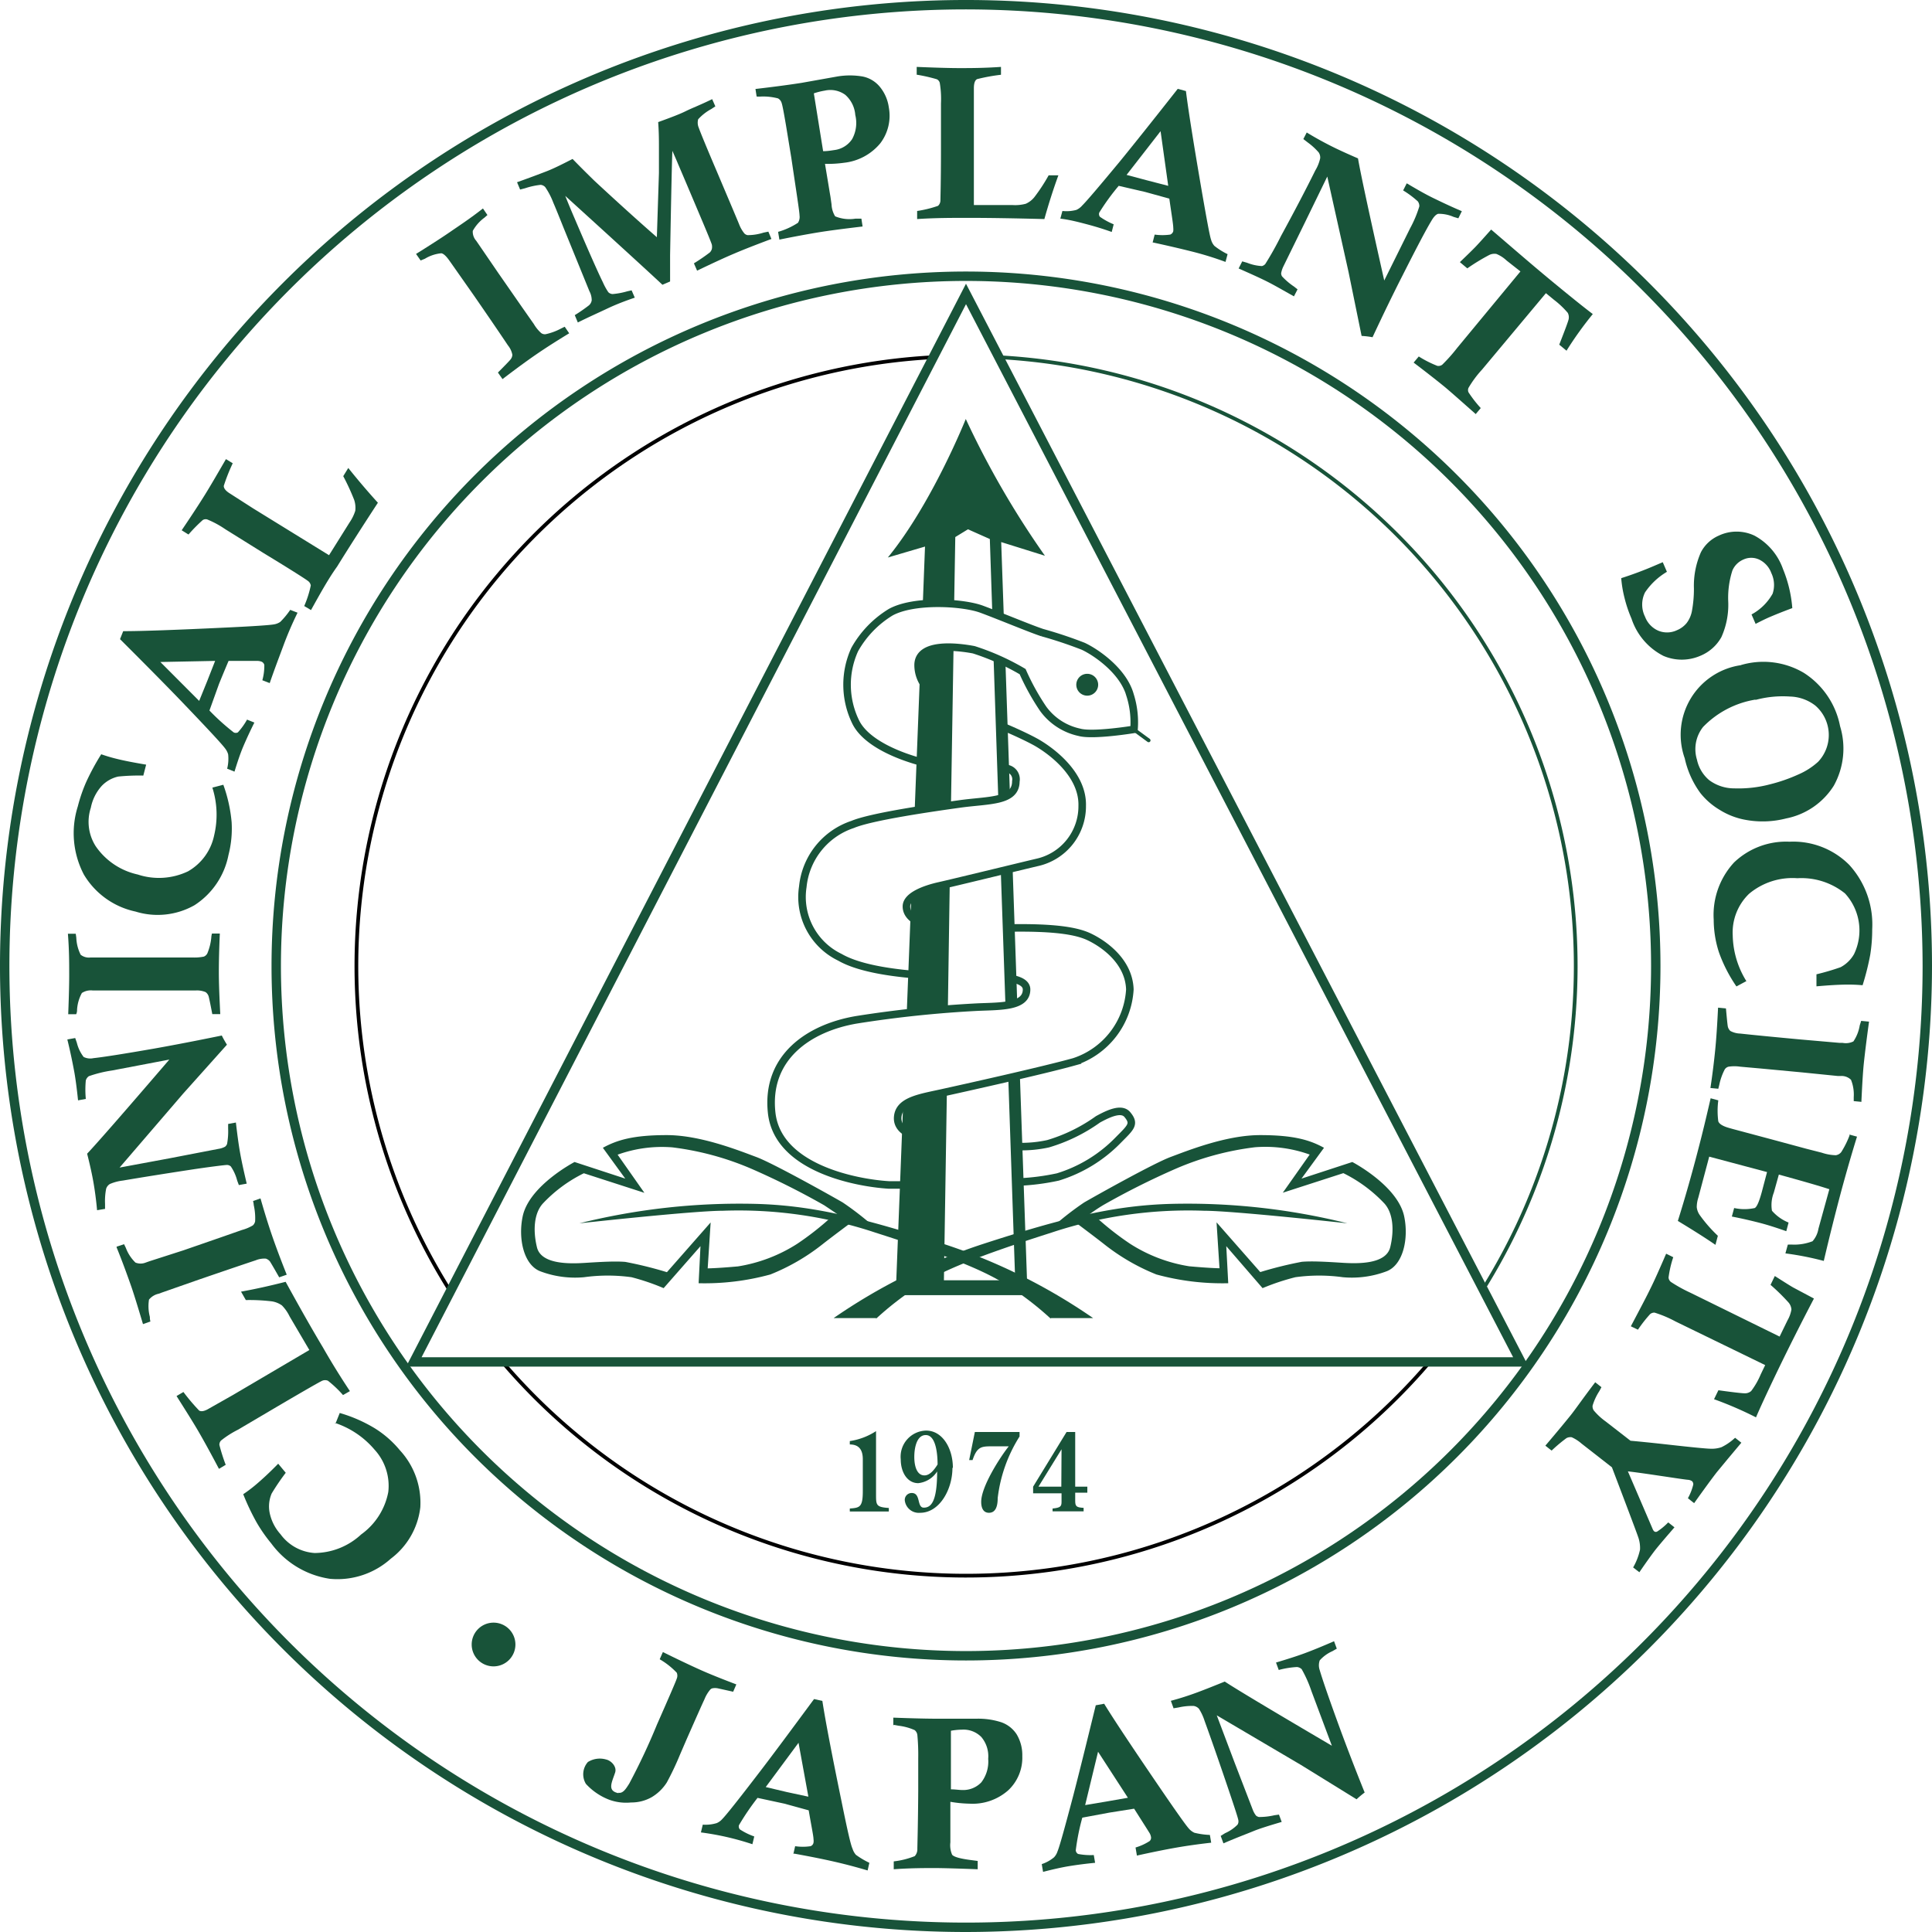 <svg id="レイヤー_1" data-name="レイヤー 1" xmlns="http://www.w3.org/2000/svg" viewBox="0 0 176.74 176.74"><defs><style>.cls-1{fill:#185339;}.cls-2,.cls-3,.cls-4,.cls-5,.cls-6{fill:none;}.cls-2,.cls-3,.cls-5,.cls-6{stroke:#185339;}.cls-2{stroke-width:0.86px;}.cls-3,.cls-4,.cls-6{stroke-width:0.34px;}.cls-4{stroke:#000;}.cls-5{stroke-width:0.69px;}.cls-6{stroke-linecap:round;}</style></defs><path class="cls-1" d="M80.14,136.69c0,1,0,1.18,1.17,1.26v.32H77.74V138c.89-.07,1.19-.1,1.19-1.58v-2.93c0-.82-.32-1.35-1.19-1.35v-.31a6,6,0,0,0,2.4-.91Z" transform="translate(0 0)"/><path class="cls-1" d="M87.13,134.28c0,2-1.2,4.11-2.95,4.11a1.29,1.29,0,0,1-1.41-1.13.63.63,0,0,1,.64-.68c.85,0,.44,1.34,1.1,1.34s1.22-.53,1.22-3.31A2.34,2.34,0,0,1,84,135.68c-1,0-1.6-1-1.6-2.18a2.39,2.39,0,0,1,2.32-2.63c1.51,0,2.45,1.64,2.45,3.41m-2.48-3c-.83,0-1.05,1.17-1.05,2s.23,1.69.93,1.69c.51,0,.91-.54,1.2-1,0-.85-.12-2.69-1.08-2.69" transform="translate(0 0)"/><path class="cls-1" d="M93.27,131.41a13.47,13.47,0,0,0-2,5.63c0,.89-.26,1.35-.8,1.35s-.71-.48-.71-1c0-1.4,1.72-4.07,2.52-5.08H90.8c-1,0-1.41,0-1.83,1.26h-.31l.52-2.57h4.09Z" transform="translate(0 0)"/><path class="cls-1" d="M98.36,136h1.11v.55H98.36v.76c0,.52.15.59.77.63v.32H96.29V138c.7-.07.82-.18.82-.6v-.79h-2.6V136l3.06-5h.79Zm-1.25-3.42L95,136h2.09Z" transform="translate(0 0)"/><path class="cls-1" d="M56.56,164c.44.09.71-.38,1-.83a58.75,58.75,0,0,0,2.55-5.43c1.13-2.56,1.73-3.95,1.8-4.18a.7.7,0,0,0,0-.54,7,7,0,0,0-1.56-1.23l.29-.66c1.42.7,2.56,1.24,3.43,1.63s2,.84,3.29,1.33l-.29.67-1.4-.31a1.3,1.3,0,0,0-.51,0,.39.39,0,0,0-.19.12,3.14,3.14,0,0,0-.52.87c-.21.44-.75,1.66-1.62,3.63l-.63,1.46A26,26,0,0,1,61,163.06a4.16,4.16,0,0,1-1.39,1.35,3.75,3.75,0,0,1-1.88.48,4.51,4.51,0,0,1-2-.25,5.62,5.62,0,0,1-2.13-1.45,1.69,1.69,0,0,1,.18-2,2.06,2.06,0,0,1,1.67-.23c.48.11,1,.67.82,1.2-.3.91-.75,1.67.31,1.88" transform="translate(0 0)"/><path class="cls-1" d="M72.58,169.59l.16-.7a4.76,4.76,0,0,0,1.41,0,.42.42,0,0,0,.27-.32,1.07,1.07,0,0,0,0-.32c0-.28-.19-1.17-.44-2.64L71.76,165l-2.46-.53a22.94,22.94,0,0,0-1.7,2.5.41.41,0,0,0,.08.38A6,6,0,0,0,69,168l-.17.71c-.78-.26-1.54-.47-2.27-.64s-1.6-.33-2.44-.44l.17-.71a3.57,3.57,0,0,0,1.27-.14,1.41,1.41,0,0,0,.51-.37q.51-.51,3.3-4.15c1.18-1.53,2.87-3.81,5.1-6.83l.76.17c.25,1.64.83,4.71,1.76,9.22.51,2.51.83,3.95,1,4.3a1.53,1.53,0,0,0,.31.56,7.53,7.53,0,0,0,1.23.73l-.16.7c-1.11-.33-2.15-.6-3.12-.82s-2.16-.46-3.6-.72m.4-10.14-3,4.05,1.9.45,2,.43Z" transform="translate(0 0)"/><path class="cls-1" d="M81.72,157.85v-.72c1.81.07,3.23.1,4.25.1l3.3,0a6.83,6.83,0,0,1,2.32.32A2.76,2.76,0,0,1,93,158.65a3.69,3.69,0,0,1,.52,2,4.08,4.08,0,0,1-1.29,3.13A4.92,4.92,0,0,1,88.68,165a11.47,11.47,0,0,1-1.74-.17c0,1.75,0,2.76,0,3v.71a2.2,2.2,0,0,0,.16,1.13c.17.21.77.37,1.81.5l.53.07V171c-1.87-.07-3.22-.11-4-.11s-2.19,0-3.68.11v-.72a7.44,7.44,0,0,0,1.92-.48.92.92,0,0,0,.24-.66c0-.32.06-2.09.08-5.31v-3a19.32,19.32,0,0,0-.08-2.11.67.67,0,0,0-.25-.45,5.07,5.07,0,0,0-1.47-.4l-.43-.08m5.22,5.9c.4,0,.74.06,1,.06a2.28,2.28,0,0,0,1.78-.7,3.12,3.12,0,0,0,.63-2.15,2.73,2.73,0,0,0-.63-2,2.29,2.29,0,0,0-1.78-.67,5.92,5.92,0,0,0-1,.1Z" transform="translate(0 0)"/><path class="cls-1" d="M104,169.72l-.12-.71a4.93,4.93,0,0,0,1.29-.59.41.41,0,0,0,.12-.39,1.05,1.05,0,0,0-.11-.31c-.15-.25-.63-1-1.43-2.26l-2.27.36-2.47.46a20.55,20.55,0,0,0-.6,3,.44.44,0,0,0,.21.32,6,6,0,0,0,1.44.1l.12.71c-.82.08-1.61.18-2.35.3s-1.6.32-2.41.53l-.12-.71a3.46,3.46,0,0,0,1.12-.62,1.41,1.41,0,0,0,.32-.54c.19-.45.66-2.15,1.44-5.1q.73-2.81,2.06-8.27l.77-.14q1.29,2.11,5.19,7.82,2.16,3.16,2.55,3.59a1.51,1.51,0,0,0,.51.39,7,7,0,0,0,1.42.2l.12.71c-1.15.13-2.22.28-3.19.45s-2.17.41-3.61.73m-3.55-9.5-1.18,4.88,1.91-.32,2-.35Z" transform="translate(0 0)"/><path class="cls-1" d="M107.36,156.28l-.25-.69c.87-.23,1.66-.49,2.39-.76s1.58-.61,2.54-1q1.68,1.1,9.8,5.87l-1.87-5a11.54,11.54,0,0,0-.89-2,.72.72,0,0,0-.43-.2,8,8,0,0,0-1.67.27l-.25-.68c1-.3,1.89-.58,2.62-.85s1.61-.63,2.69-1.1l.25.68-.4.23a3.4,3.4,0,0,0-1.16.84,1.36,1.36,0,0,0,0,.9c.26.89.87,2.66,1.85,5.34.63,1.71,1.38,3.67,2.26,5.85a8.67,8.67,0,0,0-.74.62L119,161.45l-7.69-4.53,1.65,4.37,1.63,4.23a2.1,2.1,0,0,0,.31.57.64.64,0,0,0,.26.13,6.1,6.1,0,0,0,1.42-.16L117,166l.25.67c-1.08.32-2,.6-2.58.84s-1.47.57-2.75,1.12l-.25-.68.4-.25a3.68,3.68,0,0,0,1.14-.78.54.54,0,0,0,.08-.36c0-.14-.3-1.06-.88-2.78-.84-2.48-1.58-4.61-2.22-6.37a4.67,4.67,0,0,0-.51-1.09.81.81,0,0,0-.49-.26,5.53,5.53,0,0,0-1.38.14l-.49.08" transform="translate(0 0)"/><path class="cls-1" d="M30.68,130.26l.4-1a13.32,13.32,0,0,1,3.22,1.41,9.42,9.42,0,0,1,2.28,2,7.07,7.07,0,0,1,1.87,5.22,6.85,6.85,0,0,1-2.7,4.7,7.3,7.3,0,0,1-5.57,1.84,8.14,8.14,0,0,1-5.36-3.23,14.13,14.13,0,0,1-1.34-1.92,21.53,21.53,0,0,1-1.23-2.59,12.65,12.65,0,0,0,1.06-.79c.61-.51,1.32-1.16,2.14-2l.69.83a20.84,20.84,0,0,0-1.29,1.9,3,3,0,0,0-.19,1.72,4.19,4.19,0,0,0,1,2,4.2,4.2,0,0,0,3.13,1.72,6.32,6.32,0,0,0,4.25-1.7,6.19,6.19,0,0,0,2.48-3.88,4.9,4.9,0,0,0-1.26-3.88,8.08,8.08,0,0,0-3.61-2.44" transform="translate(0 0)"/><path class="cls-1" d="M20.65,134l-.62.37c-.78-1.48-1.41-2.62-1.88-3.43s-1.16-1.9-2-3.23l.63-.37a18.22,18.22,0,0,0,1.44,1.7c.2.11.49.06.89-.18l2.19-1.24,7-4.12-1.81-3.08a3.75,3.75,0,0,0-.7-1,2.17,2.17,0,0,0-.91-.37,17.33,17.33,0,0,0-2.39-.12l-.44-.77q1.89-.34,4.08-.9,2,3.65,3.41,6,1.14,2,2.47,4l-.63.36A10.34,10.34,0,0,0,30,126.31a.66.66,0,0,0-.52,0q-.33.14-4.08,2.34l-3.07,1.81-.54.32a8.83,8.83,0,0,0-1.57,1,.55.55,0,0,0-.15.4,16.57,16.57,0,0,0,.55,1.75" transform="translate(0 0)"/><path class="cls-1" d="M10.66,114.05l.69-.23.16.33a3.66,3.66,0,0,0,.88,1.35,1.25,1.25,0,0,0,.94,0l.34-.12,3.11-1,3.55-1.23,1.8-.63a4,4,0,0,0,1-.42.68.68,0,0,0,.21-.38,5.49,5.49,0,0,0-.13-1.49q0-.12-.06-.36l.68-.24c.37,1.29.72,2.42,1.05,3.38s.76,2.12,1.35,3.6l-.69.24c-.51-.9-.8-1.39-.86-1.47a.82.82,0,0,0-.36-.24,2.06,2.06,0,0,0-.92.15q-1.54.51-5.24,1.78l-3.37,1.18-.27.1a1.56,1.56,0,0,0-.89.54,3.86,3.86,0,0,0,.08,1.58c0,.1,0,.24.05.42l-.68.24c-.48-1.61-.85-2.82-1.13-3.61s-.71-2-1.27-3.38" transform="translate(0 0)"/><path class="cls-1" d="M9.6,110.59l-.72.12c-.08-.89-.19-1.72-.32-2.48s-.33-1.67-.59-2.69q1.38-1.46,7.52-8.61l-5.25,1a11.34,11.34,0,0,0-2.11.52.71.71,0,0,0-.28.39,8.91,8.91,0,0,0,0,1.69l-.71.13c-.11-1.05-.23-2-.37-2.74s-.33-1.69-.61-2.83l.72-.13.15.43a3.49,3.49,0,0,0,.62,1.3,1.36,1.36,0,0,0,.9.11c.92-.1,2.77-.39,5.58-.88q2.7-.48,6.16-1.19c.14.29.3.56.47.84l-4,4.47-5.82,6.77,4.58-.85,4.46-.86a1.86,1.86,0,0,0,.61-.2.61.61,0,0,0,.18-.24,6.35,6.35,0,0,0,.1-1.42c0-.1,0-.23,0-.42l.71-.13c.13,1.13.25,2,.37,2.69s.3,1.54.62,2.9l-.72.13c-.07-.2-.13-.34-.16-.44a4.07,4.07,0,0,0-.58-1.27.55.55,0,0,0-.33-.13c-.14,0-1.11.11-2.9.37q-3.88.59-6.65,1.06a4.19,4.19,0,0,0-1.17.31.78.78,0,0,0-.35.44,5.87,5.87,0,0,0-.1,1.38c0,.11,0,.28,0,.5" transform="translate(0 0)"/><path class="cls-1" d="M6.21,85.42h.72l.05.36a3.77,3.77,0,0,0,.4,1.56,1.21,1.21,0,0,0,.91.25h3.64l3.75,0,1.91,0a4.25,4.25,0,0,0,1.06-.08.62.62,0,0,0,.32-.3,5,5,0,0,0,.36-1.45q0-.12.06-.36h.72c-.06,1.34-.09,2.52-.09,3.53s.05,2.25.13,3.84h-.73c-.19-1-.31-1.57-.35-1.67a.76.76,0,0,0-.26-.34,2,2,0,0,0-.92-.15c-1.08,0-2.93,0-5.54,0l-3.56,0h-.3a1.49,1.49,0,0,0-1,.23,3.66,3.66,0,0,0-.44,1.52c0,.1,0,.24-.08.42H6.24q.1-2.52.09-3.78c0-.9,0-2.1-.12-3.61" transform="translate(0 0)"/><path class="cls-1" d="M19.43,72.05l1-.26a13.57,13.57,0,0,1,.76,3.43,9.72,9.72,0,0,1-.29,3,7.07,7.07,0,0,1-3.11,4.59,6.84,6.84,0,0,1-5.39.58A7.25,7.25,0,0,1,7.67,80a8.17,8.17,0,0,1-.55-6.24,14.38,14.38,0,0,1,.76-2.21A22,22,0,0,1,9.26,69c.4.14.82.27,1.26.38.77.2,1.72.38,2.85.57l-.26,1a19,19,0,0,0-2.3.09,3,3,0,0,0-1.5.85,4.17,4.17,0,0,0-1,2,4.14,4.14,0,0,0,.45,3.53A6.3,6.3,0,0,0,12.6,80a6.18,6.18,0,0,0,4.6-.29,4.94,4.94,0,0,0,2.39-3.29,8.14,8.14,0,0,0-.16-4.36" transform="translate(0 0)"/><path class="cls-1" d="M24.7,62.5,24,62.23a5,5,0,0,0,.18-1.4.44.44,0,0,0-.28-.31,1.22,1.22,0,0,0-.31-.06c-.3,0-1.19,0-2.68,0-.36.85-.65,1.55-.88,2.12L19.16,65A20.87,20.87,0,0,0,21.38,67a.42.42,0,0,0,.38,0,6.15,6.15,0,0,0,.84-1.17l.67.27c-.37.74-.7,1.45-1,2.15s-.57,1.53-.82,2.34l-.67-.27A3.73,3.73,0,0,0,20.87,69a1.63,1.63,0,0,0-.29-.55q-.43-.58-3.6-3.89-2-2.1-6-6.09l.29-.73q2.47,0,9.38-.33c2.56-.12,4-.22,4.4-.29a1.42,1.42,0,0,0,.59-.23,7.29,7.29,0,0,0,.91-1.1l.67.26c-.49,1-.92,2-1.29,3s-.78,2.06-1.26,3.45m-10-1.94,3.55,3.56.73-1.8.73-1.86Z" transform="translate(0 0)"/><path class="cls-1" d="M17.23,48.89l-.61-.38c.94-1.39,1.65-2.48,2.14-3.27S19.9,43.33,20.67,42l.62.38a17,17,0,0,0-.82,2.07c0,.23.18.46.57.7l2.12,1.36,6.94,4.28,1.88-3a4,4,0,0,0,.52-1.06,2.29,2.29,0,0,0-.1-1,20.7,20.7,0,0,0-1-2.17l.46-.75c.8,1,1.7,2.07,2.71,3.18-1.52,2.33-2.76,4.27-3.73,5.84C30,53,29.24,54.4,28.45,55.81l-.62-.37a9.53,9.53,0,0,0,.6-1.88.63.63,0,0,0-.28-.43c-.19-.15-1.51-1-4-2.51l-3-1.87-.53-.33a8.85,8.85,0,0,0-1.66-.9.5.5,0,0,0-.42.06,15.13,15.13,0,0,0-1.29,1.31" transform="translate(0 0)"/><path class="cls-1" d="M160.62,57.11l-.39-.9a4.84,4.84,0,0,0,1.93-1.9,2.52,2.52,0,0,0-.12-1.89,2.2,2.2,0,0,0-1.11-1.23,1.71,1.71,0,0,0-1.45,0,1.9,1.9,0,0,0-1,1,8.16,8.16,0,0,0-.38,2.86,7.19,7.19,0,0,1-.63,3.24A3.9,3.9,0,0,1,155.53,60a4.26,4.26,0,0,1-3.36,0,5.89,5.89,0,0,1-2.92-3.41,11.81,11.81,0,0,1-.64-1.9,10.62,10.62,0,0,1-.3-1.8,33.42,33.42,0,0,0,3.19-1.2l.61-.26.38.88a6.26,6.26,0,0,0-2,1.88,2.5,2.5,0,0,0,0,2.23,2.26,2.26,0,0,0,1.22,1.28,2.1,2.1,0,0,0,1.7-.05,2.24,2.24,0,0,0,.89-.66,2.6,2.6,0,0,0,.47-1.05,11.05,11.05,0,0,0,.19-2.12,7.59,7.59,0,0,1,.64-3.3A3.35,3.35,0,0,1,157.23,49a3.82,3.82,0,0,1,3.27,0,5.56,5.56,0,0,1,2.61,3.06,11.77,11.77,0,0,1,.85,3.57c-1,.37-1.62.63-2,.79s-.87.4-1.35.65" transform="translate(0 0)"/><path class="cls-1" d="M159.26,60.84a7.27,7.27,0,0,1,5.75.71,7.47,7.47,0,0,1,3.32,4.88,7,7,0,0,1-.57,5.44,6.67,6.67,0,0,1-4.36,3,8.6,8.6,0,0,1-3.66.14,6.69,6.69,0,0,1-2.45-.94,6.46,6.46,0,0,1-1.73-1.51,8.4,8.4,0,0,1-1.44-3.19,6.43,6.43,0,0,1,5.14-8.52M160.59,64a8.59,8.59,0,0,0-4.79,2.5,3.27,3.27,0,0,0-.56,3,3.35,3.35,0,0,0,1.12,1.87,3.83,3.83,0,0,0,2.29.75,11.27,11.27,0,0,0,3.27-.37,14.91,14.91,0,0,0,2.59-.9,6.5,6.5,0,0,0,1.81-1.16,3.56,3.56,0,0,0-.25-5.14,3.94,3.94,0,0,0-2.32-.83,9.58,9.58,0,0,0-3.16.31" transform="translate(0 0)"/><path class="cls-1" d="M159.78,89.74l-.93.5a13.42,13.42,0,0,1-1.6-3.12,9.71,9.71,0,0,1-.48-3,7.07,7.07,0,0,1,1.86-5.22A6.88,6.88,0,0,1,163.71,77a7.22,7.22,0,0,1,5.46,2.12,8.09,8.09,0,0,1,2.1,5.89,14.58,14.58,0,0,1-.18,2.33,23.52,23.52,0,0,1-.7,2.79q-.64-.06-1.32-.06c-.79,0-1.76.06-2.9.16V89.13a22.32,22.32,0,0,0,2.21-.65,3.07,3.07,0,0,0,1.23-1.2,5,5,0,0,0-.83-5.55,6.36,6.36,0,0,0-4.36-1.39A6.17,6.17,0,0,0,160,81.77a4.91,4.91,0,0,0-1.49,3.79,8.21,8.21,0,0,0,1.24,4.18" transform="translate(0 0)"/><path class="cls-1" d="M170.3,100.8l-.72-.07v-.36a3.63,3.63,0,0,0-.25-1.59,1.23,1.23,0,0,0-.88-.35l-.35,0-3.27-.33-3.73-.35-1.91-.17a3.59,3.59,0,0,0-1.06,0,.59.59,0,0,0-.35.25,5.45,5.45,0,0,0-.5,1.41l-.09.36-.72-.07c.2-1.33.34-2.5.44-3.51s.18-2.24.26-3.84l.72.07c.09,1,.15,1.59.18,1.69a.8.8,0,0,0,.22.37,2,2,0,0,0,.9.24c1.09.12,2.92.3,5.51.54l3.56.31.29,0a1.57,1.57,0,0,0,1-.13,3.69,3.69,0,0,0,.58-1.47l.13-.41.72.07c-.23,1.67-.38,2.91-.47,3.75s-.16,2.09-.23,3.6" transform="translate(0 0)"/><path class="cls-1" d="M169.18,103.79l.7.19q-.7,2.25-1.43,4.94c-.55,2.06-1.09,4.21-1.61,6.43a27.55,27.55,0,0,0-3.51-.69l.22-.8a3.86,3.86,0,0,1,.5,0,4.68,4.68,0,0,0,1.76-.31,2.27,2.27,0,0,0,.54-1.14l1-3.62c-1-.33-2.59-.78-4.62-1.34l-.46,1.65a3.14,3.14,0,0,0-.17,1.66,4,4,0,0,0,1.52,1.08l-.21.79c-.91-.32-1.72-.58-2.42-.76s-1.53-.38-2.56-.58l.21-.78a4.37,4.37,0,0,0,1.89,0c.2-.12.4-.6.63-1.43l.49-1.86-5.29-1.41-1,3.76a2.82,2.82,0,0,0-.14.86,1.52,1.52,0,0,0,.27.72,12.9,12.9,0,0,0,1.66,1.9l-.22.83c-.94-.65-2.09-1.37-3.44-2.19q1-3.19,1.91-6.72c.28-1.07.65-2.57,1.09-4.5l.7.19a7.38,7.38,0,0,0,0,1.92c.09.25.43.45,1,.61l.32.09,3.74,1,3,.81,1.41.36a4.3,4.3,0,0,0,1.28.23.77.77,0,0,0,.5-.29,8.41,8.41,0,0,0,.76-1.53" transform="translate(0 0)"/><path class="cls-1" d="M156.8,128l.4-.82c1.44.2,2.26.29,2.47.28a.86.86,0,0,0,.53-.21,7,7,0,0,0,.87-1.52l.41-.85-8.22-4a10.47,10.47,0,0,0-1.9-.8.6.6,0,0,0-.4.13,12.2,12.2,0,0,0-1.12,1.43l-.65-.31c.93-1.76,1.53-2.9,1.77-3.41.35-.69.83-1.77,1.46-3.23l.65.32a9.66,9.66,0,0,0-.43,1.86.57.57,0,0,0,.21.4,13.83,13.83,0,0,0,1.81,1l8.14,4,.72-1.48a3,3,0,0,0,.36-1,1.12,1.12,0,0,0-.25-.62,18.47,18.47,0,0,0-1.66-1.63l.39-.81c.82.52,1.38.88,1.7,1.06l1.88,1q-1.8,3.44-3.41,6.78c-.9,1.88-1.53,3.24-1.89,4.09A33.65,33.65,0,0,0,156.8,128" transform="translate(0 0)"/><path class="cls-1" d="M158.73,131.53l.57.45-1.24,1.48-1,1.21c-.39.5-1.09,1.45-2.08,2.84l-.57-.45a5,5,0,0,0,.49-1.25.39.39,0,0,0-.11-.31.79.79,0,0,0-.41-.13c-.45-.05-1.22-.17-2.3-.33s-2.14-.32-3.16-.44l2.26,5.26a.57.57,0,0,0,.16.24.26.26,0,0,0,.27,0,5.9,5.9,0,0,0,1-.83l.57.45-.31.36c-.71.82-1.18,1.38-1.41,1.67s-.75,1-1.49,2.08l-.57-.44a5.68,5.68,0,0,0,.63-1.63,3,3,0,0,0-.19-1.21c-.11-.33-.9-2.43-2.38-6.32l-2.78-2.17a3.58,3.58,0,0,0-.9-.58.79.79,0,0,0-.48.08,14.29,14.29,0,0,0-1.12.92l-.24.22-.57-.45c1.15-1.35,1.92-2.29,2.33-2.8s1-1.38,2.23-3l.57.45c-.1.19-.17.33-.23.42a5.08,5.08,0,0,0-.58,1.27.67.67,0,0,0,.11.44,5.85,5.85,0,0,0,1.08,1l2.28,1.77c.79.07,2,.19,3.6.37q3.13.35,3.72.36a2.75,2.75,0,0,0,1-.14,5,5,0,0,0,1.2-.82" transform="translate(0 0)"/><path class="cls-1" d="M44.18,19.07l.41.6-.27.24a3.77,3.77,0,0,0-1.07,1.21,1.23,1.23,0,0,0,.31.9l.2.29L45.6,25l2.14,3.08,1.1,1.57a3.41,3.41,0,0,0,.67.82.56.56,0,0,0,.42.1,5.44,5.44,0,0,0,1.4-.52l.33-.16.41.6q-1.73,1.05-3,1.92c-.8.55-1.83,1.3-3.1,2.27l-.42-.6c.73-.73,1.12-1.14,1.18-1.23a.72.72,0,0,0,.14-.4,1.93,1.93,0,0,0-.4-.85c-.6-.9-1.64-2.43-3.12-4.57l-2.05-2.92-.17-.24c-.3-.43-.55-.67-.76-.7a3.52,3.52,0,0,0-1.5.5l-.39.16-.42-.6c1.43-.89,2.49-1.58,3.17-2.05S43,20,44.18,19.07" transform="translate(0 0)"/><path class="cls-1" d="M47.58,17.34l-.28-.67c1.1-.39,2-.73,2.7-1s1.54-.7,2.38-1.13c.55.57,1.23,1.25,2,2q3.3,3.06,5.71,5.16l.19-5.87c0-1,0-1.74,0-2.34s0-1.38-.07-2.32c1.16-.42,2-.74,2.52-1S64,9.63,65.15,9.07l.29.66-.38.25a4.48,4.48,0,0,0-1.19.93,1.17,1.17,0,0,0,.05.77c.12.35.68,1.72,1.7,4.11q1.93,4.55,2,4.74a3.05,3.05,0,0,0,.48.83.54.54,0,0,0,.29.15,4.72,4.72,0,0,0,1.46-.23l.44-.09.28.67q-2.22.83-3.36,1.32c-.79.33-1.94.86-3.44,1.58l-.29-.67a16.93,16.93,0,0,0,1.46-1,.76.76,0,0,0,.18-.31,1,1,0,0,0,0-.4q-.06-.22-.75-1.86c-1-2.37-1.78-4.21-2.35-5.54-.05-.13-.22-.52-.51-1.18q-.06,1.24-.21,9.55l0,2.4-.7.3q-2-1.87-8.89-8.13c.32.8.6,1.47.83,2q1.92,4.5,2.62,5.92a5.58,5.58,0,0,0,.49.89.59.59,0,0,0,.39.17,6.74,6.74,0,0,0,1.34-.25l.4-.09.29.67c-.88.3-1.72.62-2.52,1s-1.69.77-2.69,1.27l-.28-.67a14.82,14.82,0,0,0,1.3-.9.76.76,0,0,0,.25-.46,1.76,1.76,0,0,0-.21-.83L51.54,20.8c-.4-1-.71-1.77-.92-2.25a6.77,6.77,0,0,0-.74-1.43.65.65,0,0,0-.42-.21,6.77,6.77,0,0,0-1.42.31l-.46.12" transform="translate(0 0)"/><path class="cls-1" d="M69.22,8.85l-.11-.71c1.8-.21,3.2-.4,4.22-.56L76.58,7a6.92,6.92,0,0,1,2.34,0,2.73,2.73,0,0,1,1.55.92,3.77,3.77,0,0,1,.84,1.91,4.16,4.16,0,0,1-.79,3.29,5,5,0,0,1-3.31,1.77,10.72,10.72,0,0,1-1.74.1c.29,1.73.45,2.73.5,3l.1.71a2.25,2.25,0,0,0,.33,1.09,3.44,3.44,0,0,0,1.87.21l.53,0,.11.72c-1.86.22-3.2.4-4,.53s-2.15.37-3.61.67l-.12-.71A6.62,6.62,0,0,0,73,20.38a1,1,0,0,0,.14-.68c0-.32-.28-2.08-.75-5.26l-.48-2.93c-.2-1.18-.33-1.87-.4-2.07A.7.7,0,0,0,71.17,9a5.33,5.33,0,0,0-1.51-.17,3.52,3.52,0,0,1-.44,0m6.08,5c.4,0,.74-.06,1-.1a2.29,2.29,0,0,0,1.65-1,3.08,3.08,0,0,0,.29-2.22,2.72,2.72,0,0,0-.92-1.84,2.32,2.32,0,0,0-1.87-.38,6.32,6.32,0,0,0-1,.25Z" transform="translate(0 0)"/><path class="cls-1" d="M83.86,6.84V6.12c1.67.07,3,.11,3.91.11s2.22,0,3.8-.11v.72a16.84,16.84,0,0,0-2.19.4c-.2.11-.29.39-.29.85l0,2.52v8.15h3.57a3.74,3.74,0,0,0,1.18-.12,2.1,2.1,0,0,0,.78-.6,16.2,16.2,0,0,0,1.31-2h.89c-.44,1.21-.87,2.53-1.28,4q-4.17-.11-6.93-.11c-1.51,0-3.08,0-4.71.11V19.3a10.3,10.3,0,0,0,1.91-.47.68.68,0,0,0,.22-.48c0-.23.05-1.79.05-4.7V9.46a8.87,8.87,0,0,0-.11-1.88.51.51,0,0,0-.27-.33,15,15,0,0,0-1.79-.41" transform="translate(0 0)"/><path class="cls-1" d="M105.45,22.16l.18-.7a5.13,5.13,0,0,0,1.42,0,.46.46,0,0,0,.28-.31,1.57,1.57,0,0,0,0-.32c0-.29-.15-1.18-.36-2.66l-2.21-.61L102.34,17a20.52,20.52,0,0,0-1.78,2.45.41.41,0,0,0,.06.38,6.34,6.34,0,0,0,1.26.69l-.18.7c-.78-.28-1.54-.51-2.26-.7S97.85,20.1,97,20l.19-.7a3.42,3.42,0,0,0,1.28-.1A1.53,1.53,0,0,0,99,18.8q.52-.5,3.42-4,1.84-2.25,5.32-6.67l.75.2q.3,2.46,1.47,9.27c.44,2.52.71,4,.83,4.33a1.39,1.39,0,0,0,.3.56,6.3,6.3,0,0,0,1.21.76l-.19.71C111,23.55,110,23.25,109,23s-2.14-.52-3.58-.83M106.17,12l-3.11,4,1.88.5,1.93.5Z" transform="translate(0 0)"/><path class="cls-1" d="M119.21,12.76l.33-.64c.77.47,1.5.87,2.19,1.22s1.53.73,2.5,1.15q.34,2,2.4,11.17L129,20.88a10.59,10.59,0,0,0,.84-2,.71.71,0,0,0-.14-.46,8.63,8.63,0,0,0-1.34-1l.33-.65c.91.54,1.71,1,2.41,1.34s1.55.75,2.63,1.21l-.32.65-.44-.13a3.34,3.34,0,0,0-1.41-.28c-.2.06-.4.27-.62.65-.48.79-1.35,2.45-2.64,5q-1.25,2.45-2.74,5.64a7.47,7.47,0,0,0-1-.12l-1.2-5.87-1.94-8.71L119.4,20.3l-2,4.08a2.32,2.32,0,0,0-.2.62.57.57,0,0,0,.08.28,6.2,6.2,0,0,0,1.09.93l.33.26-.33.64c-1-.56-1.76-1-2.37-1.31s-1.42-.68-2.69-1.24l.33-.65.45.13a4.23,4.23,0,0,0,1.35.3.6.6,0,0,0,.31-.19,29.23,29.23,0,0,0,1.43-2.55q1.88-3.45,3.14-6a3.7,3.7,0,0,0,.45-1.12.82.82,0,0,0-.14-.54,5.92,5.92,0,0,0-1-.91l-.4-.31" transform="translate(0 0)"/><path class="cls-1" d="M143.34,32.11l-.7-.58c.53-1.35.82-2.13.86-2.33a.88.88,0,0,0-.08-.58,8.07,8.07,0,0,0-1.27-1.2l-.73-.6-5.85,7a9.58,9.58,0,0,0-1.23,1.66.5.5,0,0,0,0,.41,10.91,10.91,0,0,0,1.12,1.44l-.46.55c-1.49-1.32-2.45-2.17-2.89-2.53s-1.52-1.22-2.79-2.18l.47-.56a10,10,0,0,0,1.7.86.59.59,0,0,0,.44-.1,15,15,0,0,0,1.37-1.54l5.79-7-1.27-1a3,3,0,0,0-.93-.6,1.07,1.07,0,0,0-.66.1,18.55,18.55,0,0,0-2,1.22l-.68-.57c.7-.67,1.18-1.14,1.43-1.4s.73-.79,1.43-1.58c2,1.71,3.87,3.34,5.78,4.91q2.43,2,3.52,2.82a32.56,32.56,0,0,0-2.41,3.36" transform="translate(0 0)"/><path class="cls-1" d="M47.15,150.44a2,2,0,1,1-2-2,2,2,0,0,1,2,2" transform="translate(0 0)"/><path class="cls-1" d="M88.37,176.74a88.37,88.37,0,1,1,88.37-88.37A88.47,88.47,0,0,1,88.37,176.74ZM88.37.86a87.51,87.51,0,1,0,87.51,87.51A87.61,87.61,0,0,0,88.37.86Z" transform="translate(0 0)"/><path class="cls-2" d="M151.47,88.37a63.1,63.1,0,1,1-63.1-63.1A63.1,63.1,0,0,1,151.47,88.37Z" transform="translate(0 0)"/><path class="cls-3" d="M91.41,32.68a55.78,55.78,0,0,1,44.47,84.92" transform="translate(0 0)"/><path class="cls-4" d="M41.12,118A55.78,55.78,0,0,1,85.34,32.68" transform="translate(0 0)"/><path class="cls-4" d="M130.66,124.74a55.78,55.78,0,0,1-84.81-.28" transform="translate(0 0)"/><polygon class="cls-2" points="88.37 26.89 37.86 124.59 139.13 124.59 88.37 26.89"/><path class="cls-1" d="M91.83,56.44l-.24-6.85,4,1.25a81.27,81.27,0,0,1-7.24-12.51S85.27,46.05,81.22,51L84.62,50l-.2,5.2A8.49,8.49,0,0,1,86.06,55c.67.05,1.23.05,1.23.05l.1-5.92,1.16-.71,2,.89.22,6.59Z" transform="translate(0 0)"/><path class="cls-1" d="M93.3,98.41l.7,20.07H81.94L82.62,101a24.66,24.66,0,0,1,4-1.06l-.27,17.18h6.52l-.63-18.43Z" transform="translate(0 0)"/><polygon class="cls-1" points="92.39 72.66 91.97 60.38 90.89 60.15 91.32 72.93 92.39 72.66"/><path class="cls-1" d="M87.23,59.3,87,73.42,83.68,74l.56-14.39s.84-.71,3-.31" transform="translate(0 0)"/><polygon class="cls-1" points="93.06 91.8 92.64 79.59 91.56 79.89 91.98 91.98 93.06 91.8"/><path class="cls-1" d="M86.88,81l-.17,11.36-3.76.3.41-10.5A6.71,6.71,0,0,1,86.88,81" transform="translate(0 0)"/><path class="cls-5" d="M84.67,69.81c-2.47-.61-5.48-1.87-6.4-3.78a7.76,7.76,0,0,1-.08-6.61A9.33,9.33,0,0,1,81.49,56c2.15-1.17,6.61-.9,8.31-.27s4.47,1.79,5.54,2.14a39.21,39.21,0,0,1,3.75,1.25c1.16.54,3.67,2.24,4.29,4.47a8.23,8.23,0,0,1,.36,3.13s-3.75.62-5,.27a5.52,5.52,0,0,1-3.31-2.15,21.67,21.67,0,0,1-1.88-3.4,22,22,0,0,0-4.47-2c-1.42-.27-5-.72-5.09,1.34a3.12,3.12,0,0,0,1,2.35Z" transform="translate(0 0)"/><path class="cls-5" d="M83.3,103.79c-.78-.37-1.22-.87-1.18-1.57.09-1.52,2-1.79,4-2.23s9.29-2.06,12.15-2.86a7.41,7.41,0,0,0,5.09-6.62c-.09-2.59-2.41-4.19-3.75-4.82-1.12-.52-3.06-.86-7.12-.8" transform="translate(0 0)"/><path class="cls-5" d="M93.23,108.13a21.17,21.17,0,0,0,3.54-.46,13,13,0,0,0,5.54-3.39c1.16-1.17,1.54-1.46.81-2.33-.54-.62-1.7-.09-2.68.45a15.27,15.27,0,0,1-4.56,2.23,11.39,11.39,0,0,1-2.65.26" transform="translate(0 0)"/><path class="cls-5" d="M92.52,89.52c.82.16,1.39.46,1.39,1,0,1.61-2.41,1.52-4.47,1.61a105.41,105.41,0,0,0-11.08,1.16c-4.32.73-8.31,3.4-7.77,8.49s7.77,6.44,10.72,6.62c.46,0,1.09,0,1.85,0" transform="translate(0 0)"/><path class="cls-5" d="M92,70.29a1,1,0,0,1,.93,1.19c0,1.88-2.5,1.7-5.09,2.06S79.7,74.7,78,75.42a6.7,6.7,0,0,0-4.56,5.71,6.12,6.12,0,0,0,3.39,6.44c1.92,1.11,5.34,1.5,7.81,1.66" transform="translate(0 0)"/><path class="cls-5" d="M84.76,84.61c-1.47-.42-1.84-1.12-1.84-1.69,0-1,1.79-1.61,3-1.88s6.7-1.61,8.93-2.14A5.26,5.26,0,0,0,99,73.72c.08-2.86-2.78-5-4.2-5.81-.67-.37-1.65-.84-2.89-1.37" transform="translate(0 0)"/><path class="cls-1" d="M100.46,62.64a1,1,0,1,1-1-1,1,1,0,0,1,1,1" transform="translate(0 0)"/><line class="cls-6" x1="103.74" y1="66.75" x2="105.08" y2="67.73"/><path class="cls-1" d="M80.15,120.58H76.26a53,53,0,0,1,13.54-6.74c7.82-2.55,12.38-3.58,17.38-3.71a60.52,60.52,0,0,1,16.08,1.78s-10.4-1.15-13.13-1.15a39.6,39.6,0,0,0-13.94,2c-6.75,2.15-10,3.48-12.15,4.87a28.25,28.25,0,0,0-3.89,3" transform="translate(0 0)"/><path class="cls-1" d="M96.41,112.14A27.46,27.46,0,0,1,99.18,110c1-.58,6.35-3.58,7.91-4.16s5.09-2,8.18-2,4.56.45,5.85,1.16l-2.06,2.82,4.65-1.52s4.13,2.15,4.74,4.95c.44,2.06-.09,4.47-1.61,5.05a9,9,0,0,1-4,.54,15.84,15.84,0,0,0-4.34,0,21.07,21.07,0,0,0-3,1L112.18,114l.18,3.39a22.84,22.84,0,0,1-6.57-.8,19.16,19.16,0,0,1-4.78-2.77c-.85-.67-2.63-2-2.63-2l1.92-.45a26.24,26.24,0,0,0,3.08,2.41,14.09,14.09,0,0,0,5.41,2.06c2,.18,2.77.18,2.77.18l-.27-4.2,4,4.55a35.76,35.76,0,0,1,3.8-.94c.94-.08,2.28,0,3.71.09s4,.14,4.38-1.43.26-3.12-.54-4a13.11,13.11,0,0,0-3.75-2.77l-5.54,1.79,2.46-3.49a12,12,0,0,0-5-.67,26.17,26.17,0,0,0-7.33,2,70.39,70.39,0,0,0-6.57,3.3,17.37,17.37,0,0,0-1.47,1Z" transform="translate(0 0)"/><path class="cls-1" d="M96.12,120.58H100a53,53,0,0,0-13.54-6.74c-7.82-2.55-12.38-3.58-17.38-3.71A60.65,60.65,0,0,0,53,111.91s10.42-1.15,13.14-1.15a39.6,39.6,0,0,1,13.94,2c6.75,2.15,10,3.48,12.15,4.87a28.25,28.25,0,0,1,3.89,3" transform="translate(0 0)"/><path class="cls-1" d="M79.86,112.14A27.46,27.46,0,0,0,77.09,110c-1-.58-6.35-3.58-7.91-4.16s-5.1-2-8.18-2-4.55.45-5.85,1.16l2.05,2.82-4.64-1.52s-4.13,2.15-4.74,4.95c-.44,2.06.09,4.47,1.61,5.05a9,9,0,0,0,4,.54,15.84,15.84,0,0,1,4.34,0,20.71,20.71,0,0,1,2.94,1L64.08,114l-.17,3.39a22.75,22.75,0,0,0,6.56-.8,19,19,0,0,0,4.78-2.77c.85-.67,2.64-2,2.64-2L76,111.38a26.24,26.24,0,0,1-3.08,2.41,14.16,14.16,0,0,1-5.41,2.06c-2,.18-2.77.18-2.77.18l.27-4.2-4,4.55a35.76,35.76,0,0,0-3.8-.94c-.94-.08-2.28,0-3.71.09s-4,.14-4.38-1.43-.26-3.12.54-4a13,13,0,0,1,3.75-2.77l5.54,1.79-2.45-3.49a12,12,0,0,1,5-.67,26.36,26.36,0,0,1,7.33,2,70.39,70.39,0,0,1,6.57,3.3c1.2.8,1.47,1,1.47,1Z" transform="translate(0 0)"/></svg>